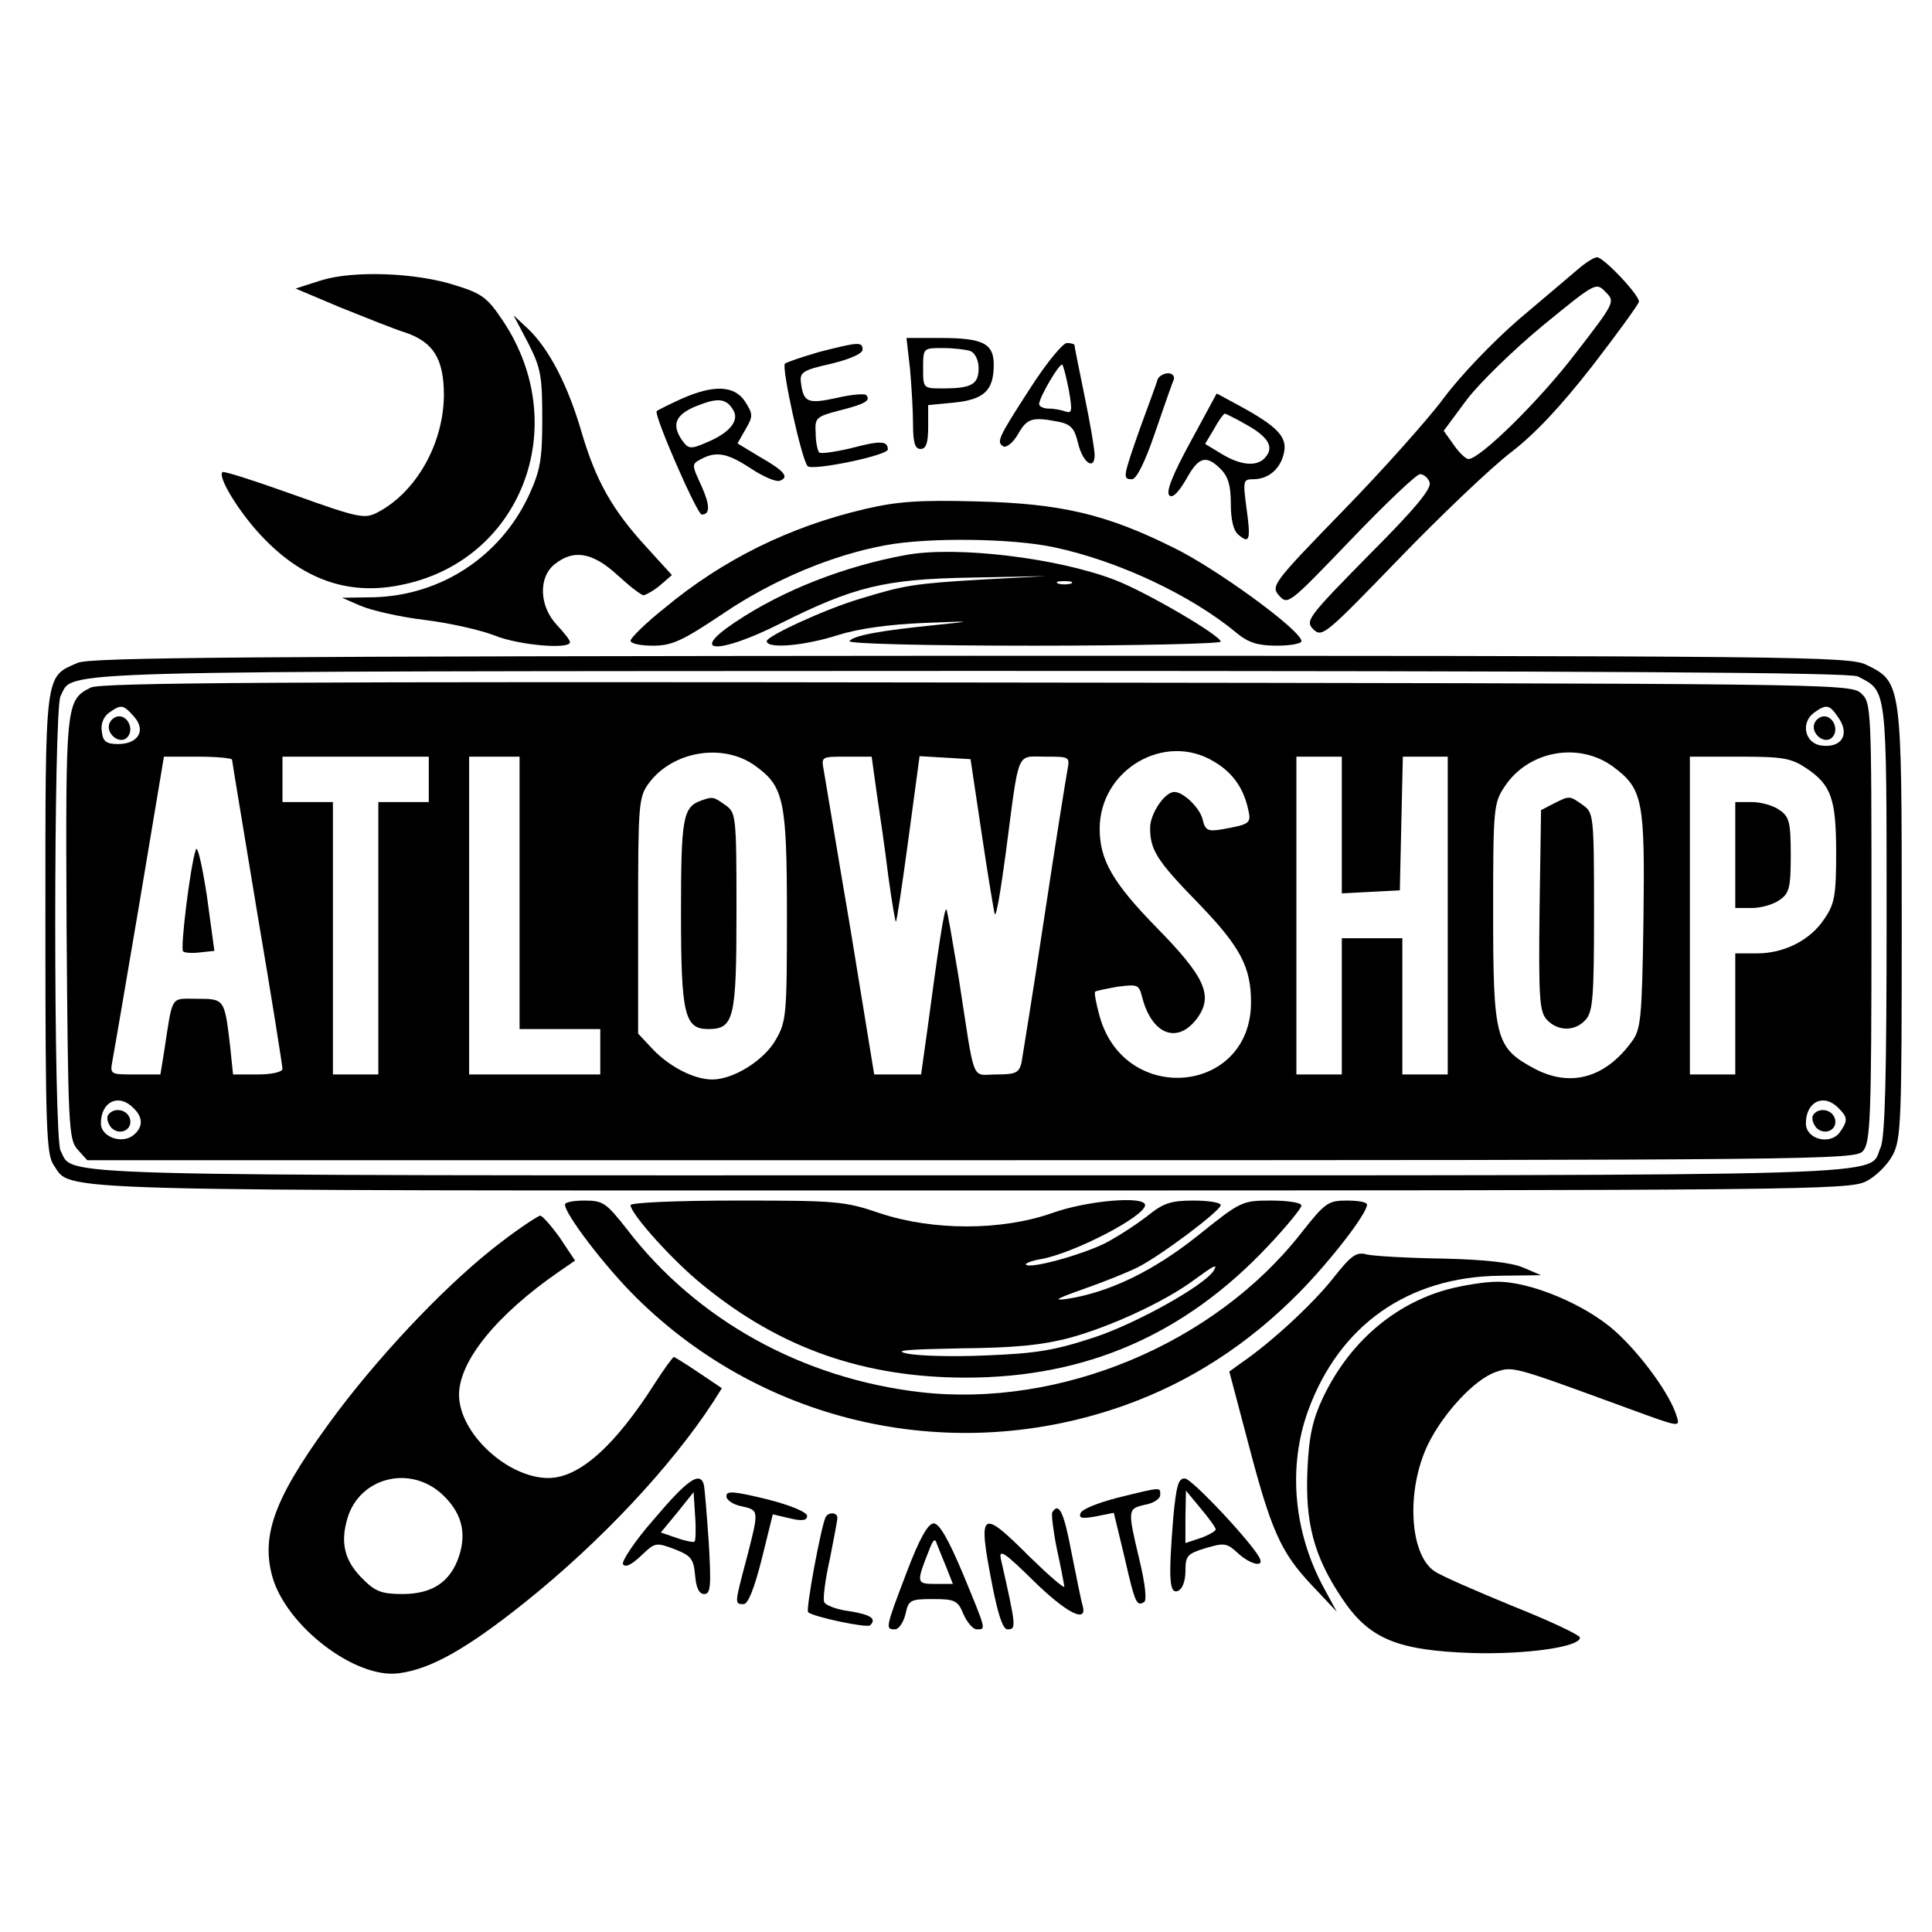 <?xml version="1.0" standalone="no"?>
<!DOCTYPE svg PUBLIC "-//W3C//DTD SVG 20010904//EN"
 "http://www.w3.org/TR/2001/REC-SVG-20010904/DTD/svg10.dtd">
<svg version="1.0" xmlns="http://www.w3.org/2000/svg"
 width="383pt" height="383pt" viewBox="0 0 383 383"
 preserveAspectRatio="xMidYMid meet">
<g transform="translate(0,383) scale(0.1,-0.1)"
fill="#000000" stroke="none">
<path d="M3129 3297 c-14 -12 -67 -57 -118 -100 -52 -45 -116 -112 -148 -155
-31 -42 -122 -144 -201 -225 -140 -144 -143 -149 -126 -168 17 -19 20 -16 142
111 68 71 130 130 137 130 7 0 16 -7 19 -16 5 -12 -29 -53 -121 -145 -122
-124 -126 -130 -109 -147 17 -16 24 -10 169 140 84 87 184 182 222 211 48 37
98 90 162 172 51 66 92 123 92 127 1 13 -70 88 -83 88 -6 0 -23 -11 -37 -23z
m-6 -168 c-71 -93 -189 -209 -212 -209 -5 0 -19 13 -29 28 l-20 28 46 62 c26
34 94 100 151 147 104 85 105 86 124 66 19 -19 19 -20 -60 -122z"/>
<path d="M636 3274 l-50 -16 90 -38 c50 -20 107 -43 127 -49 56 -19 77 -52 77
-125 -1 -96 -55 -192 -132 -232 -25 -13 -37 -11 -165 35 -76 27 -140 48 -142
45 -10 -9 32 -78 76 -125 81 -87 172 -120 276 -99 239 46 344 314 204 524 -30
45 -41 54 -93 70 -79 26 -205 30 -268 10z"/>
<path d="M1047 3150 c25 -49 28 -65 28 -150 0 -82 -4 -103 -27 -153 -57 -121
-174 -197 -306 -201 l-64 -1 37 -16 c21 -9 77 -22 127 -28 49 -6 111 -20 139
-31 47 -19 149 -28 149 -13 0 4 -12 19 -26 34 -35 37 -37 94 -5 120 38 31 76
24 125 -21 24 -22 47 -40 52 -40 5 1 20 9 33 20 l23 20 -51 56 c-68 74 -100
132 -128 227 -27 93 -64 164 -105 204 l-30 28 29 -55z"/>
<path d="M1804 3099 c3 -34 6 -84 6 -110 0 -37 4 -49 15 -49 11 0 15 12 15 44
l0 43 52 5 c59 6 78 24 78 75 0 42 -21 53 -106 53 l-67 0 7 -61z m120 35 c9
-4 16 -18 16 -34 0 -32 -14 -40 -71 -40 -39 0 -39 0 -39 40 0 40 0 40 39 40
22 0 46 -3 55 -6z"/>
<path d="M1623 3132 c-34 -10 -64 -20 -67 -23 -7 -7 33 -190 45 -203 8 -10
159 21 159 33 0 17 -14 18 -71 3 -33 -8 -62 -12 -65 -9 -3 3 -7 20 -7 38 -2
31 1 33 46 45 52 13 64 20 54 31 -4 3 -30 1 -59 -6 -56 -12 -65 -9 -70 29 -3
22 2 26 60 39 37 9 62 20 62 28 0 16 -9 15 -87 -5z"/>
<path d="M2044 3063 c-66 -102 -69 -109 -55 -118 6 -3 19 7 29 24 18 32 28 35
80 25 25 -5 32 -13 39 -42 9 -39 33 -56 33 -24 0 11 -9 64 -20 117 -11 53 -20
99 -20 101 0 2 -7 4 -15 4 -8 0 -40 -39 -71 -87z m75 -7 c7 -40 6 -46 -6 -42
-8 3 -23 6 -34 6 -10 0 -19 4 -19 9 0 13 41 83 46 78 2 -2 8 -25 13 -51z"/>
<path d="M2295 3078 c-2 -7 -18 -51 -35 -97 -34 -97 -35 -101 -16 -101 9 0 26
34 46 93 17 50 34 98 37 105 2 6 -3 12 -11 12 -9 0 -19 -6 -21 -12z"/>
<path d="M1350 3039 c-24 -11 -46 -22 -48 -24 -7 -6 80 -205 89 -205 17 0 17
18 -1 58 -19 41 -19 42 0 52 30 16 52 12 99 -19 24 -16 50 -27 57 -24 19 7 10
19 -41 48 l-43 26 16 28 c15 26 15 30 -1 55 -21 32 -62 34 -127 5z m103 -21
c14 -21 -6 -46 -52 -65 -32 -14 -36 -13 -48 3 -22 31 -15 51 25 68 44 18 61
17 75 -6z"/>
<path d="M2360 2954 c-35 -64 -49 -99 -42 -106 6 -6 17 4 33 31 25 46 40 50
69 21 15 -15 20 -33 20 -69 0 -31 5 -53 15 -61 22 -19 25 -11 16 53 -7 54 -7
57 14 57 29 0 53 20 60 51 8 32 -12 53 -85 93 l-48 26 -52 -96z m111 34 c43
-24 55 -44 38 -64 -16 -20 -49 -17 -87 6 l-33 20 18 30 c9 17 19 30 21 30 2 0
22 -10 43 -22z"/>
<path d="M1715 2821 c-150 -35 -283 -101 -397 -196 -38 -30 -68 -60 -68 -65 0
-6 20 -10 44 -10 38 0 58 9 140 64 99 67 217 116 321 135 84 16 252 14 335 -4
127 -27 272 -95 363 -171 22 -18 41 -24 78 -24 27 0 49 4 49 9 0 21 -170 145
-255 186 -133 66 -223 87 -390 91 -111 3 -156 0 -220 -15z"/>
<path d="M1797 2730 c-122 -22 -245 -70 -339 -133 -95 -63 -34 -65 89 -3 146
73 206 88 378 91 l150 3 -130 -7 c-133 -8 -152 -11 -240 -38 -68 -20 -185 -74
-185 -84 0 -16 76 -9 141 12 42 13 100 21 169 24 101 4 102 4 25 -4 -110 -11
-164 -21 -171 -32 -3 -5 144 -9 365 -9 204 0 371 4 371 8 0 12 -147 98 -209
122 -114 44 -314 68 -414 50z m326 -57 c-7 -2 -19 -2 -25 0 -7 3 -2 5 12 5 14
0 19 -2 13 -5z"/>
<path d="M154 2516 c-66 -29 -64 -13 -64 -516 0 -405 2 -458 16 -479 38 -54
-53 -51 1821 -51 1635 0 1740 1 1772 18 19 9 43 33 53 52 17 32 18 67 18 460
0 476 0 478 -70 512 -33 17 -138 18 -1775 18 -1444 -1 -1745 -3 -1771 -14z
m3529 -27 c58 -30 57 -16 57 -481 0 -310 -3 -434 -12 -453 -26 -58 85 -55
-1803 -55 -1873 0 -1777 -3 -1805 49 -14 27 -14 875 0 901 28 52 -68 49 1803
50 1261 0 1744 -3 1760 -11z"/>
<path d="M180 2467 c-50 -25 -50 -32 -48 -478 3 -394 4 -418 22 -438 l19 -21
1752 0 c1685 0 1753 1 1768 18 15 17 17 63 17 454 0 429 0 435 -21 454 -21 19
-66 19 -1753 21 -1376 2 -1736 0 -1756 -10z m86 -58 c24 -27 8 -54 -32 -54
-23 0 -30 5 -32 24 -3 15 3 30 14 38 24 17 28 17 50 -8z m3380 -4 c21 -32 4
-58 -35 -53 -33 4 -42 45 -15 65 25 18 31 17 50 -12z m-2149 -93 c57 -41 63
-68 63 -297 0 -195 -1 -210 -22 -246 -23 -41 -84 -79 -126 -79 -36 0 -84 25
-117 59 l-30 32 0 234 c0 220 1 235 21 262 47 64 147 81 211 35z m910 8 c36
-21 58 -52 67 -93 7 -29 5 -31 -51 -41 -29 -5 -34 -2 -39 20 -6 23 -38 54 -56
54 -19 0 -48 -43 -48 -71 0 -44 13 -65 96 -150 83 -86 104 -126 104 -196 0
-182 -250 -206 -300 -28 -7 25 -11 47 -9 49 2 2 23 6 45 10 39 5 42 4 48 -20
19 -75 70 -95 109 -43 33 45 16 82 -79 179 -88 90 -114 135 -114 197 0 117
129 193 227 133z m791 -10 c59 -44 63 -66 60 -304 -3 -198 -5 -217 -24 -242
-53 -72 -122 -90 -193 -52 -76 41 -81 59 -81 309 0 208 1 217 23 250 47 71
147 89 215 39z m-2738 14 c0 -3 23 -140 50 -304 28 -164 50 -304 50 -309 0 -6
-21 -11 -49 -11 l-49 0 -6 58 c-11 92 -11 92 -66 92 -53 0 -47 10 -65 -107
l-7 -43 -50 0 c-50 0 -50 0 -45 28 3 15 27 156 54 315 l48 287 67 0 c38 0 68
-3 68 -6z m390 -39 l0 -45 -50 0 -50 0 0 -270 0 -270 -45 0 -45 0 0 270 0 270
-50 0 -50 0 0 45 0 45 145 0 145 0 0 -45z m180 -225 l0 -270 80 0 80 0 0 -45
0 -45 -130 0 -130 0 0 315 0 315 50 0 50 0 0 -270z m708 198 c6 -40 17 -115
23 -165 7 -51 14 -92 15 -90 2 1 13 76 25 165 l22 163 51 -3 50 -3 22 -147
c12 -81 24 -153 26 -160 3 -7 12 48 22 122 27 207 20 190 78 190 49 0 49 0 44
-27 -3 -16 -24 -147 -46 -293 -22 -146 -43 -275 -45 -287 -5 -20 -12 -23 -50
-23 -51 0 -41 -24 -75 195 -12 71 -22 131 -24 132 -4 4 -16 -77 -37 -234 l-13
-93 -46 0 -47 0 -47 288 c-27 158 -50 299 -53 315 -5 27 -5 27 45 27 l50 0 10
-72z m922 -63 l0 -136 58 3 57 3 3 133 3 132 44 0 45 0 0 -315 0 -315 -45 0
-45 0 0 135 0 135 -60 0 -60 0 0 -135 0 -135 -45 0 -45 0 0 315 0 315 45 0 45
0 0 -135z m921 112 c49 -33 59 -60 59 -168 0 -83 -3 -101 -23 -130 -28 -43
-80 -69 -134 -69 l-43 0 0 -120 0 -120 -45 0 -45 0 0 315 0 315 99 0 c86 0
102 -3 132 -23z m-3317 -673 c20 -19 20 -38 1 -54 -23 -19 -65 -4 -65 23 0 43
35 60 64 31z m3380 0 c19 -19 20 -25 3 -49 -20 -26 -67 -13 -67 18 0 43 35 60
64 31z"/>
<path d="M217 2396 c-8 -20 20 -43 35 -28 14 14 3 42 -16 42 -7 0 -16 -6 -19
-14z"/>
<path d="M3597 2396 c-8 -20 20 -43 35 -28 14 14 3 42 -16 42 -7 0 -16 -6 -19
-14z"/>
<path d="M1390 2243 c-36 -13 -40 -33 -40 -223 0 -201 7 -230 54 -230 51 0 56
20 56 233 0 191 -1 196 -22 211 -24 17 -25 17 -48 9z"/>
<path d="M3080 2237 l-25 -13 -3 -198 c-2 -175 0 -201 14 -217 22 -24 56 -24
77 -1 15 16 17 46 17 215 0 191 -1 196 -22 211 -27 19 -26 19 -58 3z"/>
<path d="M388 2145 c-11 -33 -31 -196 -25 -201 3 -3 18 -4 34 -2 l28 3 -15
110 c-10 64 -19 102 -22 90z"/>
<path d="M3440 2135 l0 -105 33 0 c18 0 43 7 55 16 19 13 22 24 22 89 0 65 -3
76 -22 89 -12 9 -37 16 -55 16 l-33 0 0 -105z"/>
<path d="M214 1619 c-3 -6 0 -17 7 -25 18 -17 44 -2 36 20 -7 18 -33 21 -43 5z"/>
<path d="M3594 1619 c-3 -6 0 -17 7 -25 18 -17 44 -2 36 20 -7 18 -33 21 -43
5z"/>
<path d="M1120 1442 c0 -19 80 -124 142 -185 255 -252 631 -334 970 -212 128
46 242 120 343 222 62 63 135 157 135 175 0 5 -18 8 -40 8 -37 0 -43 -4 -91
-65 -172 -219 -476 -346 -753 -315 -235 27 -445 143 -583 323 -41 52 -47 57
-84 57 -21 0 -39 -3 -39 -8z"/>
<path d="M1250 1441 c0 -17 84 -111 144 -159 153 -125 319 -183 521 -183 238
0 433 85 598 260 37 39 67 76 67 81 0 6 -27 10 -60 10 -58 0 -60 -1 -146 -70
-88 -70 -175 -112 -259 -125 -29 -4 -20 1 34 20 40 14 87 33 105 42 45 22 166
113 166 124 0 5 -24 9 -54 9 -45 0 -60 -5 -92 -31 -22 -17 -59 -41 -84 -54
-47 -23 -148 -51 -156 -42 -3 2 11 8 30 11 66 12 206 85 206 107 0 19 -116 9
-185 -16 -100 -35 -236 -35 -341 0 -70 24 -87 25 -284 25 -116 0 -210 -4 -210
-9z m1156 -130 c-18 -29 -152 -104 -236 -132 -79 -26 -115 -32 -215 -36 -66
-3 -137 -1 -158 4 -27 6 3 8 105 10 108 1 162 6 219 21 81 22 191 73 248 116
37 27 46 32 37 17z"/>
<path d="M994 1368 c-99 -75 -226 -207 -322 -333 -125 -167 -156 -244 -132
-331 28 -98 165 -203 251 -191 63 8 135 49 249 140 149 119 290 269 374 398
l17 27 -46 31 c-25 17 -48 31 -49 31 -2 0 -19 -23 -37 -51 -80 -126 -151 -189
-212 -189 -81 0 -177 89 -177 165 0 67 75 159 198 244 l32 22 -30 45 c-17 24
-35 44 -39 44 -4 0 -39 -23 -77 -52z m-120 -498 c40 -36 52 -76 36 -125 -17
-51 -53 -75 -112 -75 -41 0 -54 5 -78 29 -37 36 -46 72 -31 122 24 79 121 105
185 49z"/>
<path d="M2642 1295 c-39 -49 -120 -125 -183 -168 l-22 -16 37 -140 c46 -176
65 -218 126 -283 l50 -53 -25 46 c-61 112 -72 241 -32 352 62 170 198 266 381
268 l81 1 -35 15 c-23 10 -75 16 -160 18 -69 1 -136 5 -150 8 -21 6 -31 -1
-68 -48z"/>
<path d="M2870 1274 c-106 -29 -195 -105 -247 -214 -20 -42 -28 -75 -31 -141
-5 -107 12 -173 68 -257 54 -81 109 -104 260 -109 104 -3 214 12 212 31 -1 5
-60 33 -133 62 -73 30 -142 60 -155 69 -50 33 -57 161 -13 252 31 63 93 129
134 143 35 12 33 12 268 -74 96 -35 98 -36 91 -14 -13 44 -71 123 -122 169
-59 53 -169 99 -235 98 -23 0 -67 -7 -97 -15z"/>
<path d="M1297 819 c-38 -43 -65 -84 -62 -90 5 -7 17 -1 36 17 27 26 29 27 66
13 33 -13 38 -19 41 -52 2 -25 8 -37 18 -37 13 0 14 16 9 103 -4 56 -8 108
-10 115 -8 25 -32 9 -98 -69z m80 -45 c-2 -2 -18 1 -35 7 l-32 11 33 40 32 40
3 -47 c2 -26 1 -49 -1 -51z"/>
<path d="M2326 823 c-10 -124 -8 -153 9 -147 9 4 15 19 15 40 0 30 4 34 40 45
37 11 42 10 63 -9 23 -22 52 -30 45 -13 -8 24 -135 160 -149 160 -13 1 -17
-14 -23 -76z m84 -25 c0 -3 -13 -11 -30 -17 l-30 -10 0 52 1 52 29 -35 c16
-19 30 -38 30 -42z"/>
<path d="M1440 864 c0 -8 14 -17 30 -20 35 -8 35 -7 10 -104 -24 -90 -24 -90
-6 -90 9 0 21 30 36 89 l22 89 34 -8 c25 -6 34 -4 34 5 0 7 -32 21 -80 33 -66
16 -80 17 -80 6z"/>
<path d="M2216 861 c-39 -10 -72 -23 -74 -31 -4 -10 4 -11 31 -6 l35 7 21 -87
c21 -92 24 -99 39 -90 6 3 2 37 -9 83 -24 101 -24 102 11 110 17 3 30 12 30
19 0 16 5 17 -84 -5z"/>
<path d="M2086 832 c-2 -4 2 -37 9 -72 8 -36 14 -69 15 -75 0 -5 -30 21 -68
58 -98 98 -104 94 -75 -55 11 -57 21 -88 30 -88 18 0 18 3 -13 140 -4 20 8 12
63 -42 67 -66 110 -88 99 -50 -3 9 -12 56 -22 105 -15 80 -25 100 -38 79z"/>
<path d="M1637 823 c-9 -17 -40 -184 -35 -189 9 -9 117 -32 123 -26 13 13 2
21 -41 28 -25 3 -48 12 -50 18 -3 7 2 45 11 85 8 40 15 77 15 82 0 11 -17 12
-23 2z"/>
<path d="M1797 712 c-42 -110 -42 -112 -23 -112 8 0 17 14 21 30 6 28 9 30 55
30 43 0 49 -3 60 -30 7 -16 19 -30 26 -30 19 0 20 -4 -27 110 -29 69 -47 100
-58 100 -11 0 -28 -29 -54 -98z m79 11 l13 -33 -35 0 c-38 0 -38 2 -11 70 7
18 11 21 14 10 3 -8 12 -30 19 -47z"/>
</g>
</svg>

